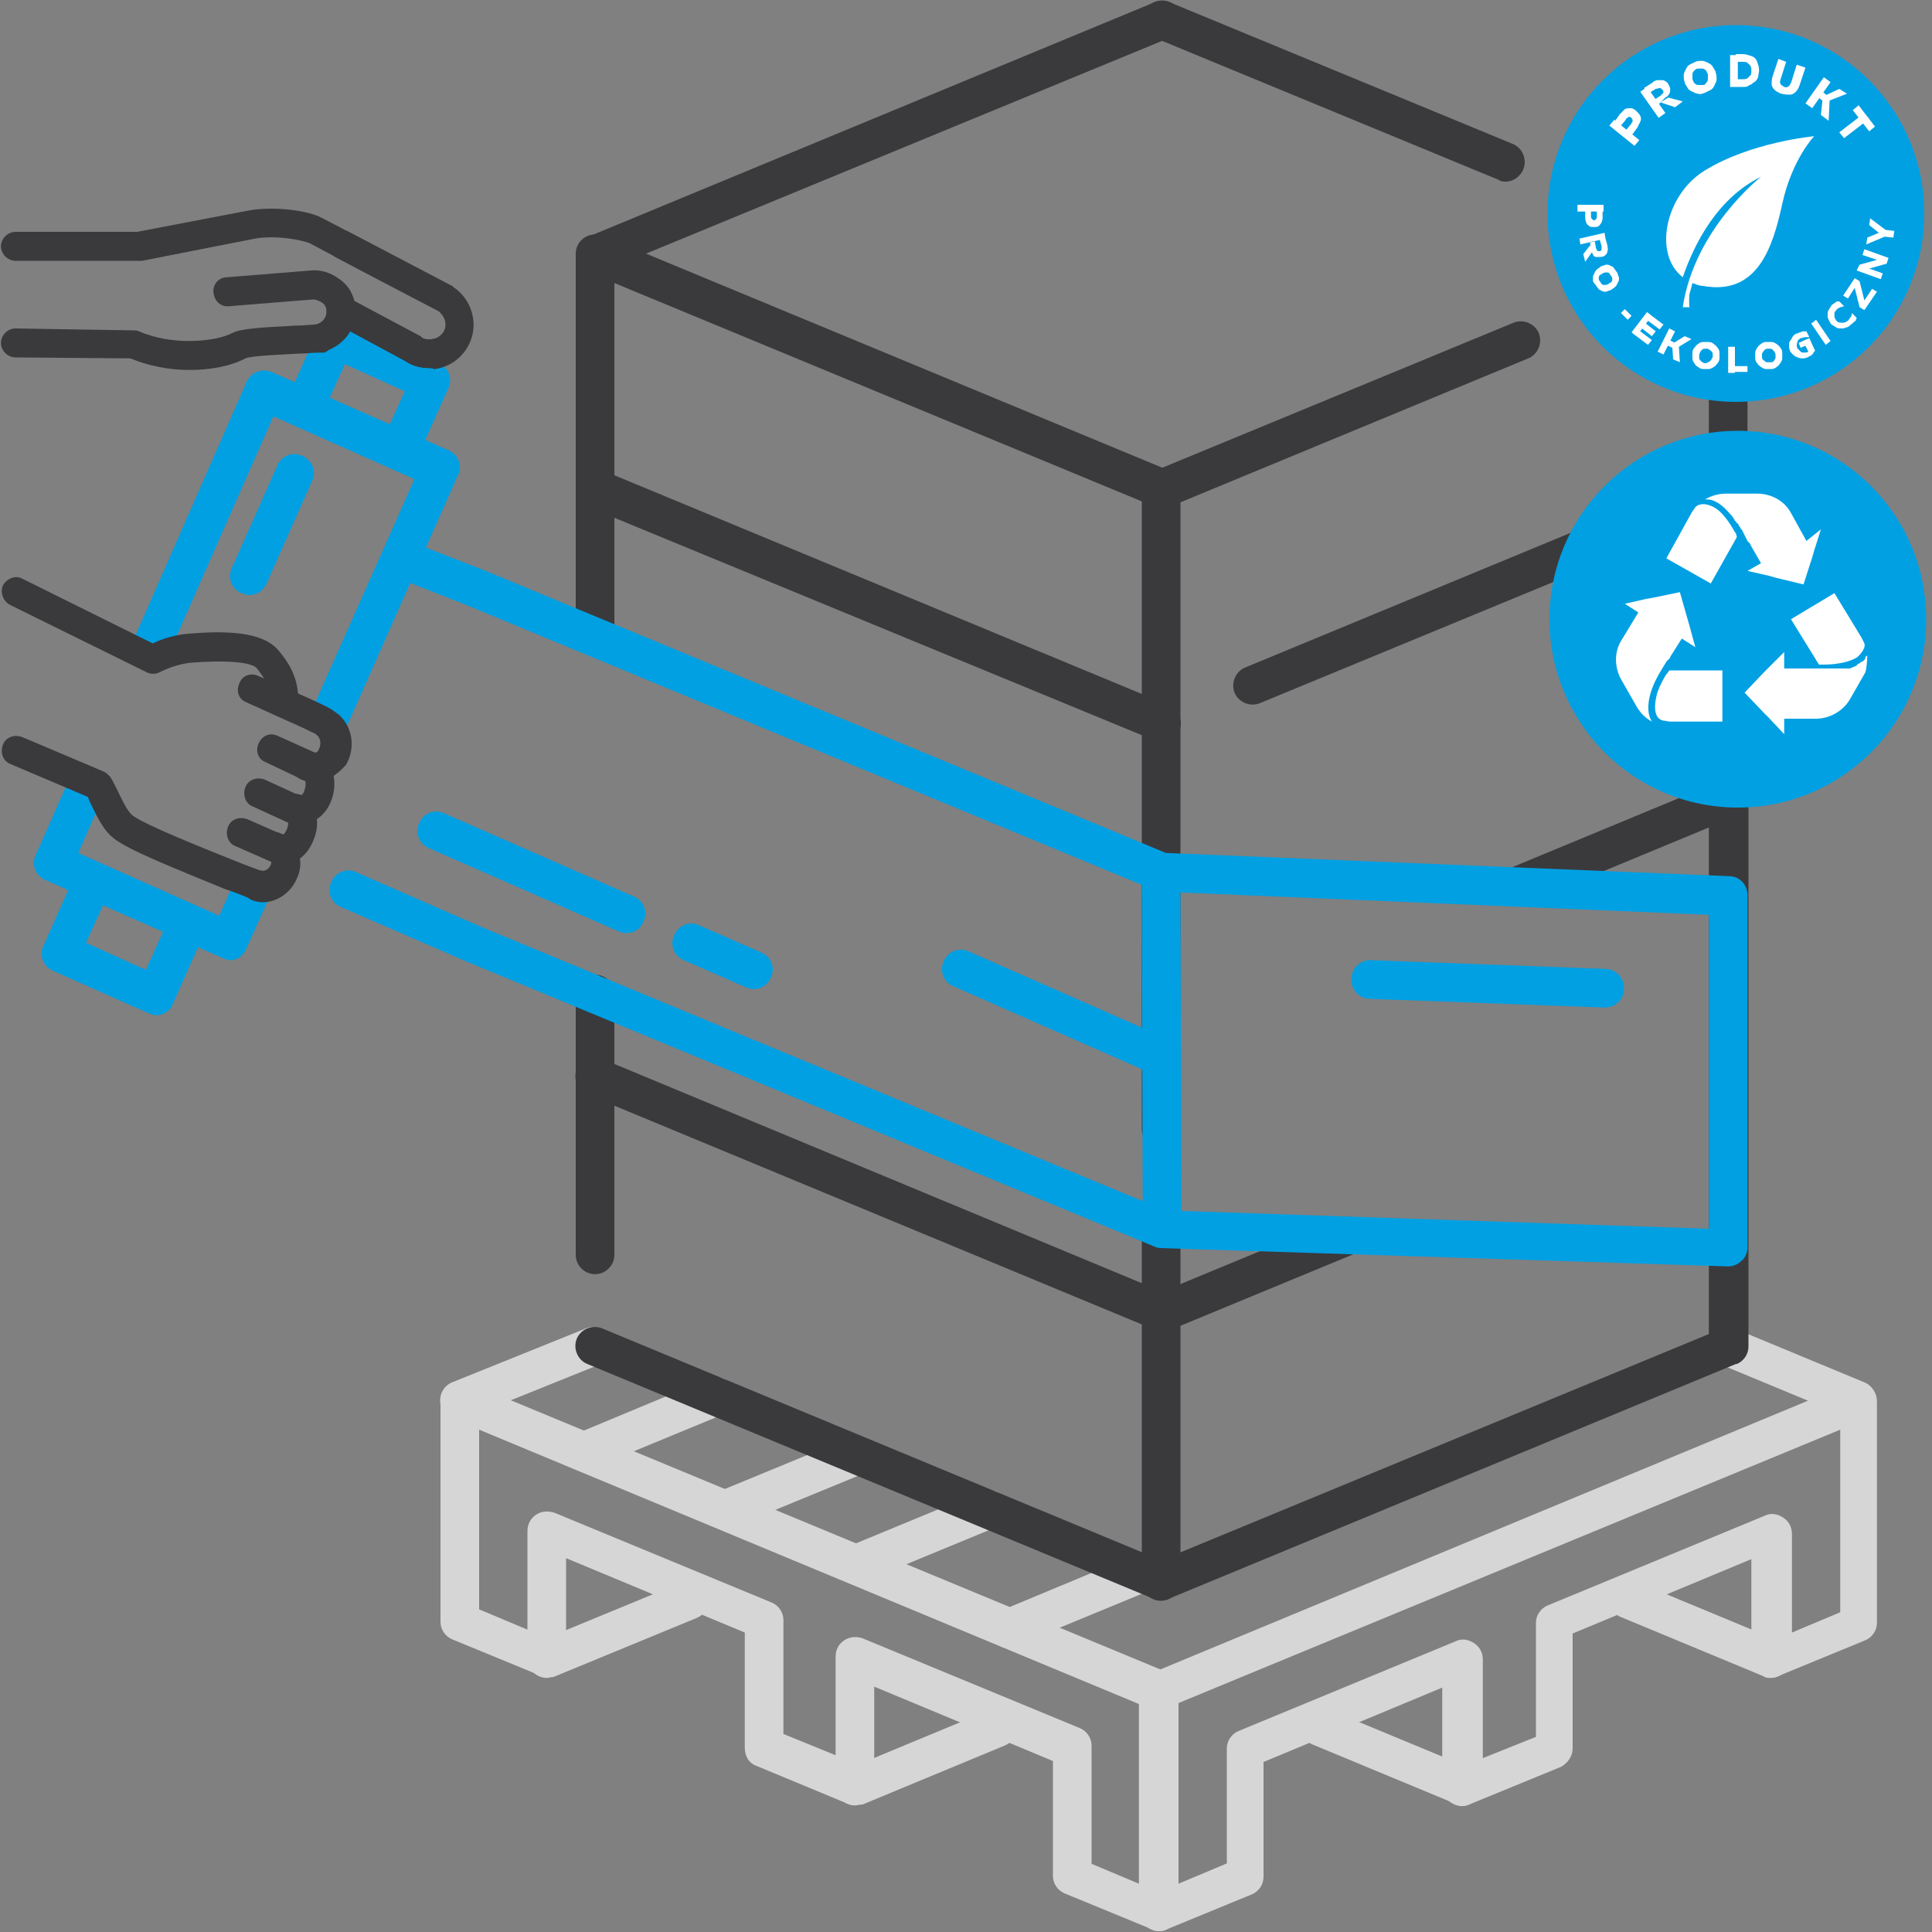 <?xml version="1.0" encoding="UTF-8"?>
<!-- Generator: Adobe Illustrator 26.5.0, SVG Export Plug-In . SVG Version: 6.00 Build 0)  -->
<svg xmlns="http://www.w3.org/2000/svg" xmlns:xlink="http://www.w3.org/1999/xlink" version="1.1" id="Warstwa_1" x="0px" y="0px" viewBox="0 0 200 200" style="enable-background:new 0 0 200 200;" xml:space="preserve">
<rect x="0" y="0" width="200" height="200" fill="#808080" stroke="none"/>
<style type="text/css">
	.st0{fill:none;stroke:#D6D6D6;stroke-width:4;stroke-linecap:round;stroke-linejoin:round;stroke-miterlimit:10;}
	.st1{fill:none;stroke:#3A3A3C;stroke-width:4;stroke-linecap:round;stroke-linejoin:round;stroke-miterlimit:10;}
	.st2{fill:none;stroke:#00A0E3;stroke-width:4;stroke-linecap:round;stroke-linejoin:round;stroke-miterlimit:10;}
	.st3{fill-rule:evenodd;clip-rule:evenodd;fill:#FFFFFF;}
	.st4{fill:#3A3A3C;}
	.st5{fill:#00A0E3;}
	.st6{fill:#FFFFFF;}
	.st7{fill:none;stroke:#3A3A3C;stroke-width:3.991;stroke-linecap:round;stroke-linejoin:round;stroke-miterlimit:10;}
	.st8{fill:#D6D6D6;}
	.st9{fill:none;stroke:#54ABAF;stroke-width:4;stroke-linecap:round;stroke-linejoin:round;stroke-miterlimit:10;}
	.st10{fill:none;stroke:#D6D6D6;stroke-width:3.991;stroke-linecap:round;stroke-linejoin:round;stroke-miterlimit:10;}
	.st11{fill:none;stroke:#FFFFFF;stroke-linecap:round;stroke-linejoin:round;stroke-miterlimit:10;}
	.st12{fill:none;stroke:#00A0E3;stroke-width:3.871;stroke-linecap:round;stroke-linejoin:round;stroke-miterlimit:10;}
	.st13{fill:none;stroke:#D6D6D6;stroke-width:4.538;stroke-linecap:round;stroke-linejoin:round;stroke-miterlimit:10;}
	.st14{fill:none;stroke:#3A3A3C;stroke-width:3;stroke-linecap:round;stroke-linejoin:round;stroke-miterlimit:10;}
</style>
<g>
	<g>
		<path class="st8" d="M120,199.9c-0.3,0-0.5,0-0.8-0.2l-9-3.7c-0.7-0.3-1.2-1-1.2-1.8v-11.9l-18.5-7.7v10.2c0,0.7-0.3,1.3-0.9,1.7    c-0.6,0.4-1.3,0.4-1.9,0.2l-9.4-3.9c-0.8-0.3-1.2-1-1.2-1.9v-11.9l-18.5-7.7v10.2c0,0.7-0.3,1.3-0.9,1.7c-0.6,0.4-1.3,0.4-1.9,0.2    l-9-3.7c-0.7-0.3-1.2-1-1.2-1.8V145c0-0.7,0.3-1.3,0.9-1.7c0.6-0.4,1.3-0.4,1.9-0.2l72.4,30c0.7,0.3,1.2,1,1.2,1.8v22.9    c0,0.7-0.3,1.3-0.9,1.7C120.8,199.8,120.4,199.9,120,199.9z M112.9,192.9l5,2.1v-18.6L49.6,148v18.6l5,2.1v-10.2    c0-0.7,0.3-1.3,0.9-1.7c0.6-0.4,1.3-0.4,1.9-0.2l22.5,9.3c0.7,0.3,1.2,1,1.2,1.8v11.8l5.4,2.2v-10.2c0-0.7,0.3-1.3,0.9-1.7    c0.6-0.4,1.3-0.4,1.9-0.2l22.5,9.3c0.7,0.3,1.2,1,1.2,1.8V192.9z"></path>
		<path class="st8" d="M120,199.9c-0.4,0-0.8-0.1-1.1-0.3c-0.6-0.4-0.9-1-0.9-1.7V175c0-0.8,0.5-1.5,1.2-1.8l72.3-30    c0.6-0.3,1.3-0.2,1.9,0.2c0.6,0.4,0.9,1,0.9,1.7V168c0,0.8-0.5,1.5-1.2,1.8l-9,3.7c-0.6,0.3-1.3,0.2-1.9-0.2    c-0.6-0.4-0.9-1-0.9-1.7v-10.2l-18.5,7.7V181c0,0.8-0.5,1.5-1.2,1.9l-9.5,3.9c-0.6,0.3-1.3,0.2-1.9-0.2c-0.6-0.4-0.9-1-0.9-1.7    v-10.2l-18.5,7.7v11.9c0,0.8-0.5,1.5-1.2,1.8l-9,3.7C120.5,199.9,120.2,199.9,120,199.9z M122,176.3V195l5-2.1V181    c0-0.8,0.5-1.5,1.2-1.8l22.5-9.3c0.6-0.3,1.3-0.2,1.9,0.2c0.6,0.4,0.9,1,0.9,1.7v10.2l5.5-2.2v-11.8c0-0.8,0.5-1.5,1.2-1.8    l22.5-9.3c0.6-0.3,1.3-0.2,1.9,0.2c0.6,0.4,0.9,1,0.9,1.7v10.2l5-2.1V148L122,176.3z"></path>
		<path class="st8" d="M192.3,147c-0.3,0-0.5,0-0.8-0.2l-13.5-5.6c-1-0.4-1.5-1.6-1.1-2.6c0.4-1,1.6-1.5,2.6-1.1l13.5,5.6    c1,0.4,1.5,1.6,1.1,2.6C193.8,146.6,193.1,147,192.3,147z"></path>
		<path class="st8" d="M47.6,147c-0.8,0-1.5-0.5-1.9-1.3c-0.4-1,0.1-2.2,1.1-2.6l13.9-5.6c1-0.4,2.2,0.1,2.6,1.1    c0.4,1-0.1,2.2-1.1,2.6l-13.9,5.6C48.1,147,47.8,147,47.6,147z"></path>
		<path class="st8" d="M60.4,152.3c-1.1,0-2-0.9-2-2c0-0.9,0.6-1.6,1.3-1.9l13.7-5.7c1-0.4,2.2,0.1,2.6,1.1c0.4,1-0.1,2.2-1.1,2.6    l-13.8,5.7C60.9,152.3,60.6,152.3,60.4,152.3z"></path>
		<path class="st8" d="M75.1,158.2c-0.8,0-1.5-0.5-1.8-1.2c-0.4-1,0.1-2.2,1.1-2.6l13.6-5.6c1-0.4,2.2,0.1,2.6,1.1s-0.1,2.2-1.1,2.6    l-13.6,5.6C75.6,158.2,75.3,158.2,75.1,158.2z"></path>
		<path class="st8" d="M88.6,164c-0.7,0-1.4-0.4-1.8-1.1c-0.5-1-0.2-2.2,0.8-2.7l0,0c0.1,0,0.1-0.1,0.2-0.1l13.8-5.7    c1-0.4,2.2,0.1,2.6,1.1s-0.1,2.2-1.1,2.6l-13.8,5.7C89.1,163.9,88.8,164,88.6,164z"></path>
		<path class="st8" d="M104.4,170.6c-0.8,0-1.6-0.5-1.9-1.3c-0.4-1,0.2-2.2,1.2-2.6l0,0l13.7-5.7c1-0.4,2.2,0.1,2.6,1.1    c0.4,1-0.1,2.2-1.1,2.6l-13.8,5.7c0,0-0.1,0-0.1,0C104.8,170.5,104.6,170.6,104.4,170.6z"></path>
		<path class="st8" d="M56.6,173.7c-0.8,0-1.5-0.5-1.9-1.2c-0.4-1,0.1-2.2,1.1-2.6l14.8-6.1c1-0.4,2.2,0.1,2.6,1.1    c0.4,1-0.1,2.2-1.1,2.6l-14.8,6.1C57.1,173.6,56.8,173.7,56.6,173.7z"></path>
		<path class="st8" d="M88.5,186.9c-0.8,0-1.5-0.5-1.8-1.2c-0.4-1,0.1-2.2,1.1-2.6l14.7-6.1c1-0.4,2.2,0.1,2.6,1.1    c0.4,1-0.1,2.2-1.1,2.6l-14.7,6.1C89,186.8,88.7,186.9,88.5,186.9z"></path>
		<path class="st8" d="M183.3,173.7c-0.3,0-0.5,0-0.8-0.2l-14.7-6.1c-1-0.4-1.5-1.6-1.1-2.6c0.4-1,1.6-1.5,2.6-1.1l14.7,6.1    c1,0.4,1.5,1.6,1.1,2.6C184.9,173.2,184.1,173.7,183.3,173.7z"></path>
		<path class="st8" d="M151.4,186.9c-0.3,0-0.5,0-0.8-0.2l-14.7-6.1c-1-0.4-1.5-1.6-1.1-2.6c0.4-1,1.6-1.5,2.6-1.1l14.7,6.1    c1,0.4,1.5,1.6,1.1,2.6C152.9,186.4,152.2,186.9,151.4,186.9z"></path>
	</g>
	<g>
		<path class="st4" d="M120.3,137.8c-0.8,0-1.5-0.5-1.8-1.2c-0.4-1,0.1-2.2,1.1-2.6l19.1-7.9c1-0.4,2.2,0.1,2.6,1.1    c0.4,1-0.1,2.2-1.1,2.6l-19.1,7.9C120.8,137.8,120.5,137.8,120.3,137.8z"></path>
		<path class="st4" d="M156.7,93.8c-0.8,0-1.5-0.5-1.8-1.2c-0.4-1,0.1-2.2,1.1-2.6l22.2-9.2c1-0.4,2.2,0.1,2.6,1.1    c0.4,1-0.1,2.2-1.1,2.6l-22.2,9.2C157.3,93.8,157,93.8,156.7,93.8z"></path>
		<path class="st4" d="M120.2,137.8c-0.3,0-0.5,0-0.8-0.2l-58.6-24.3c-1-0.4-1.5-1.6-1.1-2.6c0.4-1,1.6-1.5,2.6-1.1L121,134    c1,0.4,1.5,1.6,1.1,2.6C121.7,137.4,121,137.8,120.2,137.8z"></path>
		<path class="st4" d="M120.2,76.8c-0.3,0-0.5,0-0.8-0.2L63.6,53.6v11.7c0,1.1-0.9,2-2,2s-2-0.9-2-2V50.6c0-0.7,0.3-1.3,0.9-1.7    c0.6-0.4,1.3-0.4,1.9-0.2L121,73c1,0.4,1.5,1.6,1.1,2.6C121.8,76.4,121,76.8,120.2,76.8z"></path>
		<path class="st4" d="M155.9,18.8c-0.3,0-0.5,0-0.8-0.2L119.5,3.9c-1-0.4-1.5-1.6-1.1-2.6c0.4-1,1.6-1.5,2.6-1.1l35.6,14.7    c1,0.4,1.5,1.6,1.1,2.6C157.4,18.3,156.6,18.8,155.9,18.8z"></path>
		<path class="st4" d="M61.6,28.3c-0.8,0-1.5-0.5-1.8-1.2c-0.4-1,0.1-2.2,1.1-2.6l58.7-24.3c1-0.4,2.2,0.1,2.6,1.1    c0.4,1-0.1,2.2-1.1,2.6L62.4,28.1C62.1,28.2,61.8,28.3,61.6,28.3z"></path>
		<path class="st4" d="M120.2,52.6c-0.3,0-0.5,0-0.8-0.2L63.6,29.3v21.3c0,1.1-0.9,2-2,2s-2-0.9-2-2V26.3c0-0.7,0.3-1.3,0.9-1.7    c0.6-0.4,1.3-0.4,1.9-0.2L121,48.7c1,0.4,1.5,1.6,1.1,2.6C121.8,52.1,121,52.6,120.2,52.6z"></path>
		<path class="st4" d="M120.2,76.8c-1.1,0-2-0.9-2-2V50.6c0-0.8,0.5-1.5,1.2-1.8l37.3-15.4c1-0.4,2.2,0.1,2.6,1.1    c0.4,1-0.1,2.2-1.1,2.6l-36,14.9v22.9C122.2,75.9,121.3,76.8,120.2,76.8z"></path>
		<path class="st4" d="M178.9,54.6c-1.1,0-2-0.9-2-2V36.7c0-1.1,0.9-2,2-2s2,0.9,2,2v15.9C180.9,53.7,180,54.6,178.9,54.6z"></path>
		<path class="st4" d="M61.6,131.9c-1.1,0-2-0.9-2-2v-27c0-1.1,0.9-2,2-2s2,0.9,2,2v27C63.6,131,62.7,131.9,61.6,131.9z"></path>
		<path class="st4" d="M120.2,165.7c-0.3,0-0.5,0-0.8-0.2l-58.6-24.3c-1-0.4-1.5-1.6-1.1-2.6c0.4-1,1.6-1.5,2.6-1.1l58.6,24.3    c1,0.4,1.5,1.6,1.1,2.6C121.8,165.2,121,165.7,120.2,165.7z"></path>
		<path class="st4" d="M120.2,165.7c-0.4,0-0.8-0.1-1.1-0.3c-0.6-0.4-0.9-1-0.9-1.7v-36.5c0-1.1,0.9-2,2-2s2,0.9,2,2v33.5l54.7-22.6    V53.6l-46.5,19.2c-1,0.4-2.2-0.1-2.6-1.1c-0.4-1,0.1-2.2,1.1-2.6l49.3-20.4c0.6-0.3,1.3-0.2,1.9,0.2c0.6,0.4,0.9,1,0.9,1.7v88.8    c0,0.8-0.5,1.5-1.2,1.8l-0.1,0L121,165.5C120.8,165.6,120.5,165.7,120.2,165.7z"></path>
		<path class="st4" d="M120.2,118.9c-1.1,0-2-0.9-2-2v-42c0-1.1,0.9-2,2-2s2,0.9,2,2v42C122.2,118,121.3,118.9,120.2,118.9z"></path>
	</g>
	<path class="st5" d="M178.9,131.1C178.9,131.1,178.9,131.1,178.9,131.1l-58.8-1.9c-0.2,0-0.5-0.1-0.7-0.2L48.2,99.5l-12.9-5.6   c-1-0.4-1.5-1.6-1-2.6c0.4-1,1.6-1.5,2.6-1l12.8,5.6l70.9,29.4l56.3,1.9V94.7l-56.8-2.4c-0.2,0-0.5-0.1-0.7-0.2L48.2,62.6l-7.4-2.9   c-1-0.4-1.5-1.6-1.1-2.6c0.4-1,1.6-1.5,2.6-1.1l7.5,2.9l70.9,29.4l58.3,2.4c1.1,0,1.9,0.9,1.9,2v36.4c0,0.5-0.2,1.1-0.6,1.4   C179.9,130.9,179.4,131.1,178.9,131.1z"></path>
	<path class="st5" d="M64.8,96.6c-0.3,0-0.5-0.1-0.8-0.2l-19.6-8.6c-1-0.4-1.5-1.6-1-2.6c0.4-1,1.6-1.5,2.6-1l19.6,8.6   c1,0.4,1.5,1.6,1,2.6C66.3,96.2,65.6,96.6,64.8,96.6z"></path>
	<path class="st5" d="M78,102.4c-0.3,0-0.5-0.1-0.8-0.2l-6.4-2.8c-1-0.4-1.5-1.6-1-2.6c0.4-1,1.6-1.5,2.6-1l6.4,2.8   c1,0.4,1.5,1.6,1,2.6C79.5,101.9,78.8,102.4,78,102.4z"></path>
	<path class="st5" d="M119.5,111.1c-0.3,0-0.5-0.1-0.8-0.2l-20-8.8c-1-0.4-1.5-1.6-1-2.6c0.4-1,1.6-1.5,2.6-1l20,8.8   c1,0.4,1.5,1.6,1,2.6C121,110.7,120.2,111.1,119.5,111.1z"></path>
	<path class="st5" d="M120.3,128.9c-1.1,0-2-0.9-2-2l-0.1-35c0-1.1,0.9-2,2-2c0,0,0,0,0,0c1.1,0,2,0.9,2,2l0.1,35   C122.3,128,121.4,128.9,120.3,128.9C120.3,128.9,120.3,128.9,120.3,128.9z"></path>
	<path class="st5" d="M166.1,104.3C166.1,104.3,166.1,104.3,166.1,104.3l-24.3-0.9c-1.1,0-2-1-1.9-2.1c0-1.1,1-2,2.1-1.9l24.2,0.9   c1.1,0,2,1,1.9,2.1C168.1,103.5,167.2,104.3,166.1,104.3z"></path>
</g>
<g>
	<circle class="st5" cx="179.7" cy="22.1" r="19.5"></circle>
	<circle class="st5" cx="179.9" cy="64.1" r="19.5"></circle>
	<g>
		<path class="st6" d="M179.7,55.2L179.7,55.2L179.7,55.2c-0.1-0.1-0.1-0.1-0.1-0.1c-0.6-1.1-1.4-2.2-2.2-2.6c0,0-1.2-0.7-1.9,0    c-0.1,0.2-0.3,0.4-0.4,0.6l-2.6,4.7l4.6,2.6l2.7-4.8L179.7,55.2L179.7,55.2z"></path>
		<path class="st6" d="M180.9,56c0,0,0,0.1,0.1,0.1l0.1,0.1l0,0c0,0,0,0,0,0c0,0.1,0.1,0.1,0.1,0.1l0,0c0,0,0,0,0,0c0,0,0,0,0,0    l0,0.1c0,0,0,0,0,0l0,0l0,0l1.1,1.9l-1.4,0.8l2.2,0.5l0,0l0.7,0.2l0,0l2.9,0.7l0.9-2.8l0.2-0.7l0.7-2.2L187,56l0,0l-1.6-2.9    c-0.7-1.3-2.1-2-3.5-2l-3.2,0c-0.8,0-1.5,0.2-2.2,0.6c0.1,0,0.2,0,0.2,0c0.9,0,1.7,0.7,2.3,1.4c0,0,0.1,0.1,0.1,0.1    c0.2,0.2,0.4,0.5,0.5,0.7c0,0,0.1,0.1,0.1,0.1c0.1,0.1,0.1,0.2,0.2,0.2c0,0,0,0.1,0.1,0.1c0,0,0,0,0,0.1c0,0,0,0.1,0.1,0.1    c0.1,0.2,0.1,0.3,0.2,0.3l0,0c0,0,0,0,0,0c0,0,0,0,0,0c0,0,0,0,0,0l0.5,1L180.9,56z"></path>
		<path class="st6" d="M188.3,68.8l0.3,0l0,0l0.1,0h0c0,0,0.1,0,0.1,0c1.4,0,2.8-0.3,3.5-0.8c0,0,0.9-0.8,0.7-1.4    c-0.1-0.2-0.2-0.4-0.3-0.6l-2.8-4.6l-4.5,2.7L188.3,68.8z"></path>
		<path class="st6" d="M193.3,67.8c0,0.1,0,0.1-0.1,0.1c0,0,0,0.1-0.1,0.1c0,0,0,0,0,0c0,0,0,0,0,0.1c0,0,0,0,0,0.1    c0,0-0.1,0.1-0.1,0.1v0c-0.1,0.1-0.1,0.1-0.2,0.2h0c0,0,0,0-0.1,0c0,0,0,0,0,0c0,0,0,0,0,0c0,0-0.1,0-0.1,0.1c0,0-0.1,0-0.1,0.1    c0,0,0,0-0.1,0c0,0-0.1,0-0.1,0.1c0,0-0.1,0-0.1,0.1c-0.2,0.1-0.5,0.2-0.7,0.3c0,0,0,0,0,0c0,0-0.1,0-0.1,0c0,0,0,0-0.1,0    c0,0,0,0-0.1,0c0,0,0,0-0.1,0c0,0,0,0,0,0c0,0-0.1,0-0.1,0c0,0,0,0-0.1,0c0,0-0.1,0-0.1,0c0,0-0.1,0-0.1,0s-0.1,0-0.1,0    c0,0-0.1,0-0.1,0c0,0-0.1,0-0.1,0c0,0-0.1,0-0.1,0c0,0-0.1,0-0.1,0c0,0-0.1,0-0.1,0c0,0-0.1,0-0.1,0c0,0,0,0,0,0c0,0-0.1,0-0.1,0    c-0.1,0-0.3,0-0.4,0c0,0,0,0-0.1,0c-0.2,0-0.3,0-0.4,0c-0.1,0-0.1,0-0.2,0h0l0,0c0,0,0,0,0,0c0,0,0,0,0,0h-0.1l-1.1,0h-0.2    c0,0-0.1,0-0.1,0h-0.1l0,0c0,0,0,0,0,0h0c0,0-0.1,0-0.1,0h-0.1l-0.1,0c0,0,0,0,0,0h0l0,0h0l-2.2,0h0l0,0l0-1.7l-1.6,1.6h0    l-0.5,0.5v0l-2,2.1l2,2.1l0.3,0.3l0.2,0.2h0l1.6,1.7l0-1.6v0h0l3.3,0h0c1.4,0,2.8-0.8,3.5-2l1.6-2.8    C193.2,69.3,193.3,68.5,193.3,67.8z"></path>
		<path class="st6" d="M172.6,69.7L172.6,69.7L172.6,69.7l-0.1,0.1c0,0,0,0,0,0c-0.2,0.3-0.6,1-0.9,1.8c0,0-0.9,2.7,0.6,3    c0.2,0,0.5,0.1,0.7,0.1l5.4,0l0-5.3l-5.5,0L172.6,69.7z"></path>
		<path class="st6" d="M171.9,69.5L171.9,69.5C171.9,69.5,171.9,69.5,171.9,69.5C171.9,69.4,171.9,69.4,171.9,69.5    C171.9,69.4,171.9,69.4,171.9,69.5l0.6-1l0.1-0.1c0,0,0-0.1,0.1-0.1l0.1-0.1l0,0c0,0,0,0,0,0c0-0.1,0.1-0.1,0.1-0.1l0,0    c0,0,0,0,0,0c0,0,0,0,0,0l0-0.1c0,0,0,0,0,0l0,0l0,0l1.2-1.9l0,0l1.4,0.9l-0.6-2.2l0,0l-0.2-0.7l0,0l-0.8-2.8l-2.9,0.6l0,0    l-0.6,0.1l0,0l-2.2,0.5l1.4,0.9l0,0l-1.7,2.8c-0.8,1.2-0.8,2.8-0.1,4.1l1.6,2.8c0.4,0.7,0.9,1.2,1.6,1.6v0    C169.8,72.7,171.9,69.5,171.9,69.5z"></path>
	</g>
	<g>
		<path class="st6" d="M187.8,14.1c0,0-6.6,0.6-11.4,3.6c-4,2.5-5.3,8.6-2.2,11c1.2-3.5,3.6-8.2,8.1-10.4c0,0-6.9,5.4-8.1,13.5    l0.7,0c0,0-0.1-0.6,0-1.4c0.1-0.3,0.2-0.7,0.3-1.1c0.3,0.1,0.7,0.3,1.1,0.3c5.6,1,7.2-3.9,8.2-8.5    C185.5,16.5,187.8,14.1,187.8,14.1z"></path>
		<g>
			<path class="st6" d="M166.6,13l0.5-0.6l2.6,2.1l-0.5,0.6L166.6,13z M168.3,13.5l0.5-0.6c0.1-0.1,0.1-0.2,0.2-0.3     c0-0.1,0-0.2,0-0.2c0-0.1-0.1-0.1-0.1-0.2c-0.1-0.1-0.2-0.1-0.2-0.1c-0.1,0-0.2,0-0.2,0.1c-0.1,0-0.2,0.1-0.2,0.2l-0.5,0.6     l-0.6-0.5l0.5-0.7c0.2-0.2,0.4-0.4,0.5-0.5c0.2-0.1,0.4-0.1,0.6-0.1c0.2,0,0.4,0.1,0.6,0.3c0.2,0.2,0.3,0.3,0.4,0.5     s0.1,0.4,0,0.6c-0.1,0.2-0.2,0.4-0.3,0.6l-0.5,0.7L168.3,13.5z"></path>
			<path class="st6" d="M169.8,9.5l0.7-0.5l1.9,2.7l-0.7,0.5L169.8,9.5z M171.7,10.8l-0.4-0.5l0.6-0.4c0.1-0.1,0.2-0.2,0.3-0.3     c0-0.1,0-0.2-0.1-0.3c-0.1-0.1-0.2-0.2-0.3-0.2c-0.1,0-0.2,0.1-0.4,0.1l-0.8,0.5l-0.4-0.6l0.8-0.5c0.2-0.2,0.4-0.3,0.6-0.3     s0.4,0,0.6,0c0.2,0.1,0.4,0.2,0.5,0.4c0.1,0.2,0.2,0.4,0.2,0.5s0,0.4-0.1,0.5c-0.1,0.2-0.2,0.3-0.4,0.4L171.7,10.8z M171.9,10.6     l0.8-0.5l1.5,0.4l-0.8,0.6L171.9,10.6z"></path>
			<path class="st6" d="M175.8,9.7c-0.2,0-0.4-0.1-0.6-0.2c-0.2-0.1-0.4-0.2-0.5-0.4c-0.1-0.2-0.3-0.4-0.3-0.6     c-0.1-0.2-0.1-0.5-0.1-0.7c0-0.2,0.1-0.4,0.2-0.6c0.1-0.2,0.2-0.4,0.4-0.5c0.2-0.1,0.4-0.2,0.6-0.3c0.2-0.1,0.5-0.1,0.7-0.1     c0.2,0,0.4,0.1,0.6,0.2c0.2,0.1,0.4,0.2,0.5,0.4c0.1,0.2,0.3,0.4,0.3,0.6c0.1,0.2,0.1,0.5,0.1,0.7s-0.1,0.4-0.2,0.6     c-0.1,0.2-0.2,0.4-0.4,0.5c-0.2,0.1-0.4,0.2-0.6,0.3C176.2,9.7,176,9.8,175.8,9.7z M176.6,8.6c0.1-0.1,0.2-0.2,0.2-0.4     c0-0.1,0-0.3,0-0.5c-0.1-0.2-0.1-0.3-0.2-0.4c-0.1-0.1-0.2-0.2-0.4-0.2c-0.1,0-0.3,0-0.4,0c-0.2,0-0.3,0.1-0.4,0.2     c-0.1,0.1-0.2,0.2-0.2,0.4c0,0.1,0,0.3,0,0.5c0.1,0.2,0.1,0.3,0.2,0.4c0.1,0.1,0.2,0.2,0.4,0.2c0.1,0,0.3,0,0.4,0     C176.4,8.8,176.5,8.8,176.6,8.6z"></path>
			<path class="st6" d="M179.1,5.7l0.8,0L179.9,9l-0.8,0L179.1,5.7z M179.7,8.2l0.7,0c0.2,0,0.3,0,0.5-0.1c0.1-0.1,0.2-0.2,0.3-0.3     c0.1-0.1,0.1-0.3,0.1-0.5c0-0.2,0-0.3-0.1-0.5c-0.1-0.1-0.2-0.2-0.3-0.3c-0.1-0.1-0.3-0.1-0.5-0.1l-0.7,0l0-0.8l0.7,0     c0.3,0,0.6,0.1,0.9,0.2c0.3,0.1,0.5,0.3,0.6,0.6c0.1,0.3,0.2,0.5,0.2,0.9c0,0.2-0.1,0.5-0.1,0.7c-0.1,0.2-0.2,0.4-0.4,0.5     c-0.2,0.1-0.3,0.3-0.5,0.3C180.9,9,180.7,9,180.4,9l-0.7,0L179.7,8.2z"></path>
			<path class="st6" d="M186.9,7l-0.6,1.8c-0.1,0.3-0.2,0.5-0.4,0.7c-0.2,0.2-0.4,0.3-0.6,0.3c-0.2,0-0.5,0-0.9-0.1     c-0.3-0.1-0.6-0.3-0.7-0.4c-0.2-0.2-0.3-0.4-0.3-0.6c0-0.2,0-0.5,0.1-0.8l0.6-1.8l0.8,0.3l-0.6,1.9c0,0.1-0.1,0.2,0,0.3     c0,0.1,0.1,0.2,0.1,0.2c0.1,0.1,0.2,0.1,0.3,0.2c0.1,0,0.2,0.1,0.3,0c0.1,0,0.2-0.1,0.2-0.1c0.1-0.1,0.1-0.2,0.2-0.3l0.6-1.9     L186.9,7z"></path>
			<path class="st6" d="M188.8,8l0.7,0.5l-1.9,2.7l-0.7-0.5L188.8,8z M188,9.9l0.4-0.6l0.9,0.7l-0.4,0.6L188,9.9z M189.3,12.5     l-0.8-0.6l0.2-1.9l1.7-0.8l0.8,0.5l-1.8,0.7L189.3,12.5z"></path>
			<path class="st6" d="M193,11.7l0.5,0.6l-2.6,2l-0.5-0.6L193,11.7z M191.8,11.4l0.6-0.5l1.7,2.2l-0.6,0.5L191.8,11.4z"></path>
		</g>
		<g>
			<path class="st6" d="M166,21.2l0,0.7l-2.7,0l0-0.7L166,21.2z M164.7,21.7l0,0.6c0,0.1,0,0.2,0,0.2c0,0.1,0.1,0.1,0.1,0.2     c0.1,0,0.1,0.1,0.2,0.1c0.1,0,0.1,0,0.2-0.1c0,0,0.1-0.1,0.1-0.2c0-0.1,0-0.2,0-0.2l0-0.6l0.6,0l0,0.7c0,0.2,0,0.4-0.1,0.6     c-0.1,0.2-0.2,0.3-0.3,0.4c-0.1,0.1-0.3,0.1-0.5,0.1c-0.2,0-0.4,0-0.5-0.1c-0.1-0.1-0.3-0.2-0.3-0.4c-0.1-0.2-0.1-0.4-0.1-0.6     l0-0.7L164.7,21.7z"></path>
			<path class="st6" d="M166.1,24.1l0.1,0.6l-2.6,0.6l-0.1-0.6L166.1,24.1z M164.6,25.4l0.2,0.7l-0.7,1l-0.2-0.8L164.6,25.4z      M164.6,25.1l0.5-0.1l0.1,0.6c0,0.1,0.1,0.2,0.1,0.3c0.1,0.1,0.1,0.1,0.3,0.1c0.1,0,0.2-0.1,0.2-0.2c0-0.1,0-0.2,0-0.3l-0.2-0.7     l0.6-0.1l0.2,0.7c0,0.2,0.1,0.4,0,0.6c0,0.2-0.1,0.3-0.2,0.4c-0.1,0.1-0.3,0.2-0.5,0.2c-0.2,0-0.3,0-0.5,0     c-0.1,0-0.3-0.1-0.3-0.3c-0.1-0.1-0.2-0.3-0.2-0.4L164.6,25.1z"></path>
			<path class="st6" d="M164.9,28.9c0-0.2,0-0.4,0.1-0.5c0.1-0.2,0.1-0.3,0.3-0.5c0.1-0.1,0.3-0.2,0.4-0.3s0.4-0.1,0.5-0.2     c0.2,0,0.4,0,0.5,0.1c0.2,0.1,0.3,0.1,0.4,0.3c0.1,0.1,0.2,0.3,0.3,0.4c0.1,0.2,0.1,0.4,0.2,0.5c0,0.2,0,0.4-0.1,0.5     c-0.1,0.2-0.1,0.3-0.3,0.5c-0.1,0.1-0.3,0.2-0.4,0.3c-0.2,0.1-0.4,0.1-0.5,0.2c-0.2,0-0.4,0-0.5-0.1c-0.2-0.1-0.3-0.1-0.4-0.3     c-0.1-0.1-0.2-0.3-0.3-0.4C164.9,29.2,164.9,29.1,164.9,28.9z M165.8,29.4c0.1,0.1,0.2,0.1,0.3,0.1c0.1,0,0.2,0,0.4-0.1     c0.1-0.1,0.2-0.1,0.3-0.2c0.1-0.1,0.1-0.2,0.1-0.3c0-0.1,0-0.2-0.1-0.3c-0.1-0.1-0.1-0.2-0.2-0.3c-0.1-0.1-0.2-0.1-0.3-0.1     c-0.1,0-0.2,0-0.4,0.1c-0.1,0.1-0.2,0.1-0.3,0.2c-0.1,0.1-0.1,0.2-0.1,0.3c0,0.1,0,0.2,0.1,0.3C165.7,29.2,165.7,29.3,165.8,29.4     z"></path>
			<path class="st6" d="M168.9,32.7l-0.4,0.4l-0.7-0.7c0.1-0.1,0.1-0.1,0.2-0.2c0,0,0.1-0.1,0.2-0.2L168.9,32.7z"></path>
			<path class="st6" d="M170.5,32.3l0.5,0.4l-1.6,2.1l-0.5-0.4L170.5,32.3z M169,34.5l0.4-0.5l1.6,1.2l-0.4,0.5L169,34.5z      M169.6,33.7l0.4-0.5l1.4,1.1l-0.4,0.5L169.6,33.7z M170.2,32.9l0.4-0.5l1.6,1.2l-0.4,0.5L170.2,32.9z"></path>
			<path class="st6" d="M172.8,34l0.6,0.3l-1.2,2.4l-0.6-0.3L172.8,34z M172.5,35.7l0.3-0.5l0.8,0.4l-0.3,0.5L172.5,35.7z      M173.9,37.5l-0.7-0.3l-0.1-1.6l1.3-0.8l0.7,0.3l-1.3,0.8L173.9,37.5z"></path>
			<path class="st6" d="M175.8,38c-0.2-0.1-0.3-0.2-0.4-0.4c-0.1-0.1-0.2-0.3-0.2-0.5c0-0.2,0-0.4,0-0.6c0-0.2,0.1-0.4,0.2-0.5     c0.1-0.1,0.2-0.3,0.4-0.4c0.1-0.1,0.3-0.2,0.5-0.2c0.2,0,0.4,0,0.6,0c0.2,0,0.4,0.1,0.5,0.2c0.1,0.1,0.3,0.2,0.4,0.4     c0.1,0.1,0.2,0.3,0.2,0.5c0,0.2,0,0.4,0,0.6c0,0.2-0.1,0.4-0.2,0.5c-0.1,0.1-0.2,0.3-0.4,0.4s-0.3,0.2-0.5,0.2     c-0.2,0-0.4,0-0.6,0C176.1,38.2,175.9,38.1,175.8,38z M176.8,37.5c0.1,0,0.2-0.1,0.3-0.2c0.1-0.1,0.1-0.2,0.2-0.3     c0-0.1,0-0.3,0-0.4c0-0.1-0.1-0.2-0.2-0.3c-0.1-0.1-0.2-0.1-0.3-0.2c-0.1,0-0.2,0-0.4,0c-0.1,0-0.2,0.1-0.3,0.2     c-0.1,0.1-0.1,0.2-0.2,0.4c0,0.1,0,0.3,0,0.4c0,0.1,0.1,0.2,0.2,0.3c0.1,0.1,0.2,0.1,0.3,0.2C176.5,37.6,176.7,37.6,176.8,37.5z"></path>
			<path class="st6" d="M178.9,35.9l0.7,0l0,2.7l-0.7,0L178.9,35.9z M179.1,38.5l0-0.6l1.8,0l0,0.6L179.1,38.5z"></path>
			<path class="st6" d="M182.8,38.2c-0.2,0-0.3-0.1-0.5-0.2c-0.1-0.1-0.3-0.2-0.4-0.4c-0.1-0.1-0.2-0.3-0.2-0.5c0-0.2,0-0.4,0-0.6     c0-0.2,0.1-0.3,0.2-0.5c0.1-0.1,0.2-0.3,0.4-0.4c0.1-0.1,0.3-0.2,0.5-0.2c0.2,0,0.4,0,0.6,0c0.2,0,0.3,0.1,0.5,0.2     c0.1,0.1,0.3,0.2,0.4,0.4c0.1,0.1,0.2,0.3,0.2,0.5c0,0.2,0,0.4,0,0.6c0,0.2-0.1,0.3-0.2,0.5c-0.1,0.1-0.2,0.3-0.4,0.4     c-0.1,0.1-0.3,0.2-0.5,0.2C183.2,38.2,183,38.2,182.8,38.2z M183.6,37.4c0.1-0.1,0.1-0.2,0.2-0.3c0-0.1,0-0.2,0-0.4     c0-0.1-0.1-0.3-0.2-0.4s-0.2-0.2-0.3-0.2c-0.1,0-0.2,0-0.4,0c-0.1,0-0.2,0.1-0.3,0.2c-0.1,0.1-0.1,0.2-0.2,0.3c0,0.1,0,0.2,0,0.4     c0,0.1,0.1,0.3,0.2,0.3c0.1,0.1,0.2,0.2,0.3,0.2c0.1,0,0.2,0,0.4,0C183.4,37.5,183.5,37.5,183.6,37.4z"></path>
			<path class="st6" d="M187.4,36c0.1-0.1,0.2-0.2,0.2-0.3l0.3,0.6c-0.1,0.1-0.2,0.2-0.2,0.3c-0.1,0.1-0.2,0.2-0.4,0.3     c-0.2,0.1-0.4,0.2-0.6,0.2c-0.2,0-0.4,0-0.6-0.1c-0.2-0.1-0.3-0.1-0.5-0.3c-0.1-0.1-0.3-0.3-0.3-0.4c-0.1-0.2-0.1-0.4-0.1-0.5     c0-0.2,0-0.4,0.1-0.5s0.2-0.3,0.3-0.5c0.1-0.1,0.3-0.3,0.5-0.3c0.2-0.1,0.3-0.1,0.5-0.2c0.1,0,0.3,0,0.4,0l0.3,0.6     c-0.1,0-0.2,0-0.4,0c-0.2,0-0.3,0.1-0.5,0.1c-0.1,0.1-0.3,0.2-0.3,0.3s-0.1,0.2-0.1,0.4c0,0.1,0,0.3,0.1,0.4     c0.1,0.1,0.2,0.2,0.3,0.3c0.1,0.1,0.2,0.1,0.4,0.1c0.1,0,0.3,0,0.4-0.1C187.1,36.2,187.3,36.1,187.4,36z M186.9,35.8l-0.5,0.2     l-0.2-0.5l1.1-0.5l0.5,1.1l-0.6,0.3L186.9,35.8z"></path>
			<path class="st6" d="M187.5,33.5l0.5-0.4l1.5,2.2l-0.5,0.4L187.5,33.5z"></path>
			<path class="st6" d="M191.6,33.6c-0.1,0.1-0.3,0.3-0.5,0.3c-0.2,0.1-0.3,0.1-0.5,0.1c-0.2,0-0.4,0-0.5-0.1     c-0.2-0.1-0.3-0.2-0.5-0.3c-0.1-0.1-0.2-0.3-0.3-0.5c-0.1-0.2-0.1-0.3-0.1-0.5c0-0.2,0-0.4,0.1-0.5c0.1-0.2,0.2-0.3,0.3-0.5     c0.1-0.1,0.3-0.2,0.4-0.3c0.1-0.1,0.2-0.1,0.4-0.1l0.5,0.5c-0.1,0-0.2,0.1-0.4,0.1c-0.1,0.1-0.3,0.1-0.4,0.3     c-0.1,0.1-0.2,0.2-0.2,0.3c0,0.1,0,0.2,0,0.4c0,0.1,0.1,0.2,0.2,0.4c0.1,0.1,0.2,0.2,0.4,0.2c0.1,0,0.3,0,0.4,0     c0.1,0,0.2-0.1,0.4-0.2c0.1-0.1,0.2-0.3,0.3-0.4c0.1-0.1,0.1-0.3,0.1-0.4l0.5,0.5c0,0.1-0.1,0.2-0.1,0.3     C191.9,33.3,191.8,33.5,191.6,33.6z"></path>
			<path class="st6" d="M192.5,31.8l-0.5-2l-0.7,1.1l-0.5-0.3l1.2-1.8l0.5,0.3l0.5,2l0.8-1.2l0.5,0.3l-1.3,1.9L192.5,31.8z"></path>
			<path class="st6" d="M192.5,27.4l1.8-0.5l-1.5-0.5l0.2-0.6l2.5,0.9l-0.2,0.6l-1.8,0.5l1.4,0.5l-0.2,0.6l-2.5-0.9L192.5,27.4z"></path>
			<path class="st6" d="M195.2,23.8l0.9,0.1l-0.1,0.7l-0.9-0.1l-1.9,0.8l0.1-0.7l1.2-0.5l-1-0.8l0.1-0.7L195.2,23.8z"></path>
		</g>
	</g>
</g>
<path class="st5" d="M41.3,48.6c-0.3,0-0.5-0.1-0.8-0.2c-1-0.4-1.5-1.6-1-2.6l2.4-5.3l-6.2-2.8L33.3,43c-0.4,1-1.6,1.5-2.6,1  c-1-0.4-1.5-1.6-1-2.6l3.2-7.2c0.4-1,1.6-1.5,2.6-1l9.9,4.4c1,0.4,1.5,1.6,1,2.6l-3.2,7.2C42.8,48.1,42.1,48.6,41.3,48.6z"></path>
<path class="st5" d="M16.2,105.1c-0.3,0-0.5-0.1-0.8-0.2l-9.9-4.4c-1-0.4-1.5-1.6-1-2.6l3.2-7.2c0.4-1,1.6-1.5,2.6-1  c1,0.4,1.5,1.6,1,2.6l-2.4,5.3l6.2,2.8l2.4-5.3c0.4-1,1.6-1.5,2.6-1c1,0.4,1.5,1.6,1,2.6l-3.2,7.2C17.7,104.6,16.9,105.1,16.2,105.1  z"></path>
<path class="st5" d="M23.9,99.4c-0.3,0-0.6-0.1-0.8-0.2L4.7,91.1c-1-0.4-1.5-1.6-1-2.6l3.4-7.7c0.4-1,1.6-1.5,2.6-1  c1,0.4,1.5,1.6,1,2.6l-2.6,5.9l14.6,6.5l1.4-3.2l0,0c0-0.1,0.1-0.2,0.1-0.3c0.1-0.2,0.3-0.5,0.5-0.6c0.8-0.8,2.1-0.7,2.8,0.1  c0.2,0.2,1,1.2,0.2,2.5l-2.2,4.9c-0.2,0.5-0.6,0.9-1.1,1.1C24.3,99.3,24.1,99.4,23.9,99.4z M24.7,93.5  C24.7,93.5,24.7,93.5,24.7,93.5C24.7,93.5,24.7,93.5,24.7,93.5z M24.7,93.5C24.7,93.5,24.7,93.5,24.7,93.5  C24.7,93.5,24.7,93.5,24.7,93.5z M24.7,93.5C24.7,93.5,24.7,93.5,24.7,93.5C24.7,93.5,24.7,93.5,24.7,93.5z M24.7,93.5  C24.7,93.5,24.7,93.5,24.7,93.5C24.7,93.5,24.7,93.5,24.7,93.5z M24.7,93.5C24.7,93.5,24.7,93.5,24.7,93.5  C24.7,93.5,24.7,93.5,24.7,93.5z M27.7,91.4c0.3,0.6,0.4,1.2,0.1,1.8l0,0C28.1,92.8,28.2,92.1,27.7,91.4z M24.2,91.6L24.2,91.6  c0-0.1,0.1-0.2,0.1-0.3C24.3,91.4,24.2,91.5,24.2,91.6z M27.7,91.4C27.7,91.4,27.7,91.4,27.7,91.4C27.7,91.4,27.7,91.4,27.7,91.4z"></path>
<path class="st5" d="M34,76.5c-0.3,0-0.5-0.1-0.8-0.2c-1-0.4-1.5-1.6-1-2.6l10.7-24.1l-14.6-6.5l-11,25c-0.4,1-1.6,1.5-2.6,1  c-1-0.4-1.5-1.6-1-2.6l11.8-26.9c0.2-0.5,0.6-0.9,1.1-1.1c0.5-0.2,1-0.2,1.5,0l18.3,8.1c1,0.4,1.5,1.6,1,2.6l-11.5,26  C35.5,76,34.8,76.5,34,76.5z"></path>
<path class="st5" d="M25.8,61.6c-0.3,0-0.5-0.1-0.8-0.2c-1-0.4-1.5-1.6-1-2.6l4.7-10.6c0.4-1,1.6-1.5,2.6-1c1,0.4,1.5,1.6,1,2.6  l-4.7,10.6C27.3,61.1,26.6,61.6,25.8,61.6z"></path>
<g>
	<path class="st4" d="M44.5,38.1c-0.9,0-1.8-0.2-2.5-0.7l-7.4-4c-0.7-0.4-1-1.3-0.6-2c0.4-0.7,1.3-1,2-0.6l7.5,4c0,0,0.1,0,0.1,0.1   c0.2,0.2,0.7,0.3,1.2,0.2c0.5-0.1,0.8-0.3,1.1-0.7c0.6-1-0.1-1.9-0.5-2.2c-1-0.5-9.8-5.1-10.7-5.6c-0.7-0.4-1-1.3-0.6-2   c0.4-0.7,1.3-1,2-0.6c0.8,0.4,8,4.2,10.7,5.6c0,0,0.1,0,0.1,0.1c1.9,1.2,2.9,4,1.4,6.4c-0.8,1.2-1.9,1.9-3.3,2.1   C44.8,38.1,44.6,38.1,44.5,38.1z"></path>
	<path class="st4" d="M33,36.5c-0.4,0-0.8-0.2-1.1-0.4c-0.6-0.6-0.6-1.5,0-2.1c0.3-0.3,0.7-0.5,1.1-0.4c0.8,0,1.5,0.7,1.5,1.5   c0,0.6-0.4,1.2-0.9,1.4C33.4,36.5,33.2,36.5,33,36.5z"></path>
	<g>
		<path class="st4" d="M19.6,38.3c-2,0-4.2-0.4-6.1-1.2L1.6,37c-0.8,0-1.5-0.7-1.5-1.5c0-0.8,0.7-1.5,1.5-1.5c0,0,0,0,0,0l12.2,0.2    c0.2,0,0.4,0,0.6,0.1c3.4,1.5,7.8,1.1,9.6,0.2c0.9-0.5,3-0.6,6.8-0.8c0.7,0,1.4-0.1,1.8-0.1c0.2,0,1.2-0.3,1.2-1.4    c0-0.4-0.2-0.7-0.5-0.9c-0.3-0.2-0.7-0.3-0.9-0.3l-8.7,0.7c-0.8,0.1-1.5-0.5-1.6-1.4c-0.1-0.8,0.5-1.6,1.4-1.6l8.7-0.7    c0.9-0.1,2,0.2,2.8,0.8c1.1,0.7,1.7,1.8,1.8,3.1c0.2,2.6-1.9,4.4-3.9,4.6c-0.4,0-1.1,0.1-1.9,0.1c-1.5,0.1-4.9,0.2-5.6,0.5    C23.9,37.9,21.8,38.3,19.6,38.3z"></path>
		<path class="st4" d="M44.5,38.1c-0.9,0-1.8-0.2-2.5-0.7l-7.4-4c-0.7-0.4-1-1.3-0.6-2c0.4-0.7,1.3-1,2-0.6l7.5,4c0,0,0.1,0,0.1,0.1    c0.2,0.2,0.7,0.3,1.2,0.2c0.5-0.1,0.8-0.3,1.1-0.7c0.6-1-0.1-1.9-0.5-2.2c-1.1-0.6-12.4-6.5-13.3-7c-0.6-0.3-3.4-0.9-5.7-0.5    L14.7,27c-0.1,0-0.2,0-0.3,0L1.6,27c-0.8,0-1.5-0.7-1.5-1.5c0-0.8,0.7-1.5,1.5-1.5c0,0,0,0,0,0l12.6,0l11.5-2.2    c2.7-0.5,6.3,0,7.7,0.8c0.8,0.4,9.9,5.2,13.3,7c0,0,0.1,0,0.1,0.1c1.9,1.2,2.9,4,1.4,6.4c-0.8,1.2-1.9,1.9-3.3,2.1    C44.8,38.1,44.6,38.1,44.5,38.1z"></path>
	</g>
</g>
<g>
	<path class="st4" d="M27.2,93.4c-0.4,0-0.9-0.1-1.3-0.3c0,0-0.1,0-0.1-0.1l0,0c-0.4-0.2-1.4-0.6-2.6-1c-5.1-2.1-9.9-4-11.4-5.2   c-1.2-0.9-1.9-2.6-2.5-3.8c-0.1-0.1-0.1-0.3-0.2-0.5l-8-3.4c-0.8-0.3-1.1-1.2-0.8-2c0.3-0.8,1.2-1.1,2-0.8l8.5,3.6   c0.2,0.1,0.4,0.3,0.6,0.5c0.2,0.3,0.4,0.7,0.7,1.3c0.4,0.8,1,2.2,1.6,2.7c1.3,1,7.6,3.5,10.6,4.7c1.2,0.5,2.1,0.8,2.6,1   c0,0,0.1,0,0.1,0c0.5,0.2,0.9-0.3,1-0.5c0.2-0.4,0-0.6-0.3-0.7c-0.7-0.4-1-1.3-0.6-2c0.4-0.7,1.3-1,2-0.6c1.8,0.9,2.5,2.9,1.6,4.7   C30.1,92.4,28.7,93.4,27.2,93.4z"></path>
	<path class="st4" d="M29.3,89.4c-0.5,0-1-0.1-1.5-0.3l-3.4-1.5c-0.8-0.3-1.1-1.2-0.8-2c0.3-0.8,1.2-1.1,2-0.8l3.4,1.5   c0.3,0.1,0.4,0.1,0.5-0.1c0.3-0.4,0.4-1,0.3-1.2c-0.7-0.4-1-1.2-0.6-2s1.2-1,2-0.7c0.1,0,0.3-0.3,0.4-0.8c0.1-0.4,0-0.7-0.1-0.7   l-4-1.9c-0.8-0.3-1.1-1.2-0.7-2s1.2-1.1,2-0.7l4,1.8c1.9,0.9,2.2,3.3,1.4,5.1c-0.3,0.7-0.8,1.3-1.4,1.7c0.1,0.8-0.1,1.6-0.4,2.3   C31.7,88.7,30.6,89.4,29.3,89.4z"></path>
	<path class="st4" d="M30.5,85.3c-0.2,0-0.4,0-0.6-0.1l-3.7-1.7c-0.8-0.3-1.1-1.2-0.8-2c0.3-0.8,1.2-1.1,2-0.8l3.7,1.7   c0.8,0.3,1.1,1.2,0.8,2C31.7,85,31.1,85.3,30.5,85.3z"></path>
	<path class="st4" d="M29.5,73L28,73c0-1.5-0.2-2.3-1.4-3.8c-0.2-0.3-1.4-1-6.8-0.6c-1,0.1-2.1,0.4-3.3,1c-0.4,0.2-0.9,0.2-1.3,0   l-14.2-7c-0.7-0.4-1-1.3-0.7-2c0.4-0.7,1.3-1.1,2-0.7l13.5,6.7c1.3-0.6,2.5-0.9,3.7-1c3.6-0.3,7.6-0.3,9.3,1.7   c1.9,2.2,2.1,3.9,2.1,5.7L29.5,73z"></path>
	<path class="st4" d="M32.5,81c-0.3,0-0.7-0.1-1-0.2c-0.1,0-0.2-0.1-0.3-0.1c-0.8-0.3-1.2-1.2-0.9-1.9c0.3-0.8,1.1-1.2,1.9-0.9   c0,0,0.1,0,0.1,0c0,0,0,0,0.1,0c0.2,0,0.4,0.1,0.6-0.3c0.2-0.4,0.3-1.1-0.2-1.5c-0.1-0.1-0.2-0.2-0.3-0.2c-0.2-0.1-1.4-0.7-2.8-1.3   l-4.2-1.9c-0.8-0.3-1.1-1.2-0.7-2c0.3-0.8,1.2-1.1,2-0.7l4.3,1.9c1.4,0.6,2.6,1.2,2.8,1.3c0.4,0.2,0.8,0.5,1.2,0.8   c1.6,1.5,1.6,3.7,0.7,5.2C34.8,80.3,33.7,81,32.5,81z"></path>
</g>
</svg>
